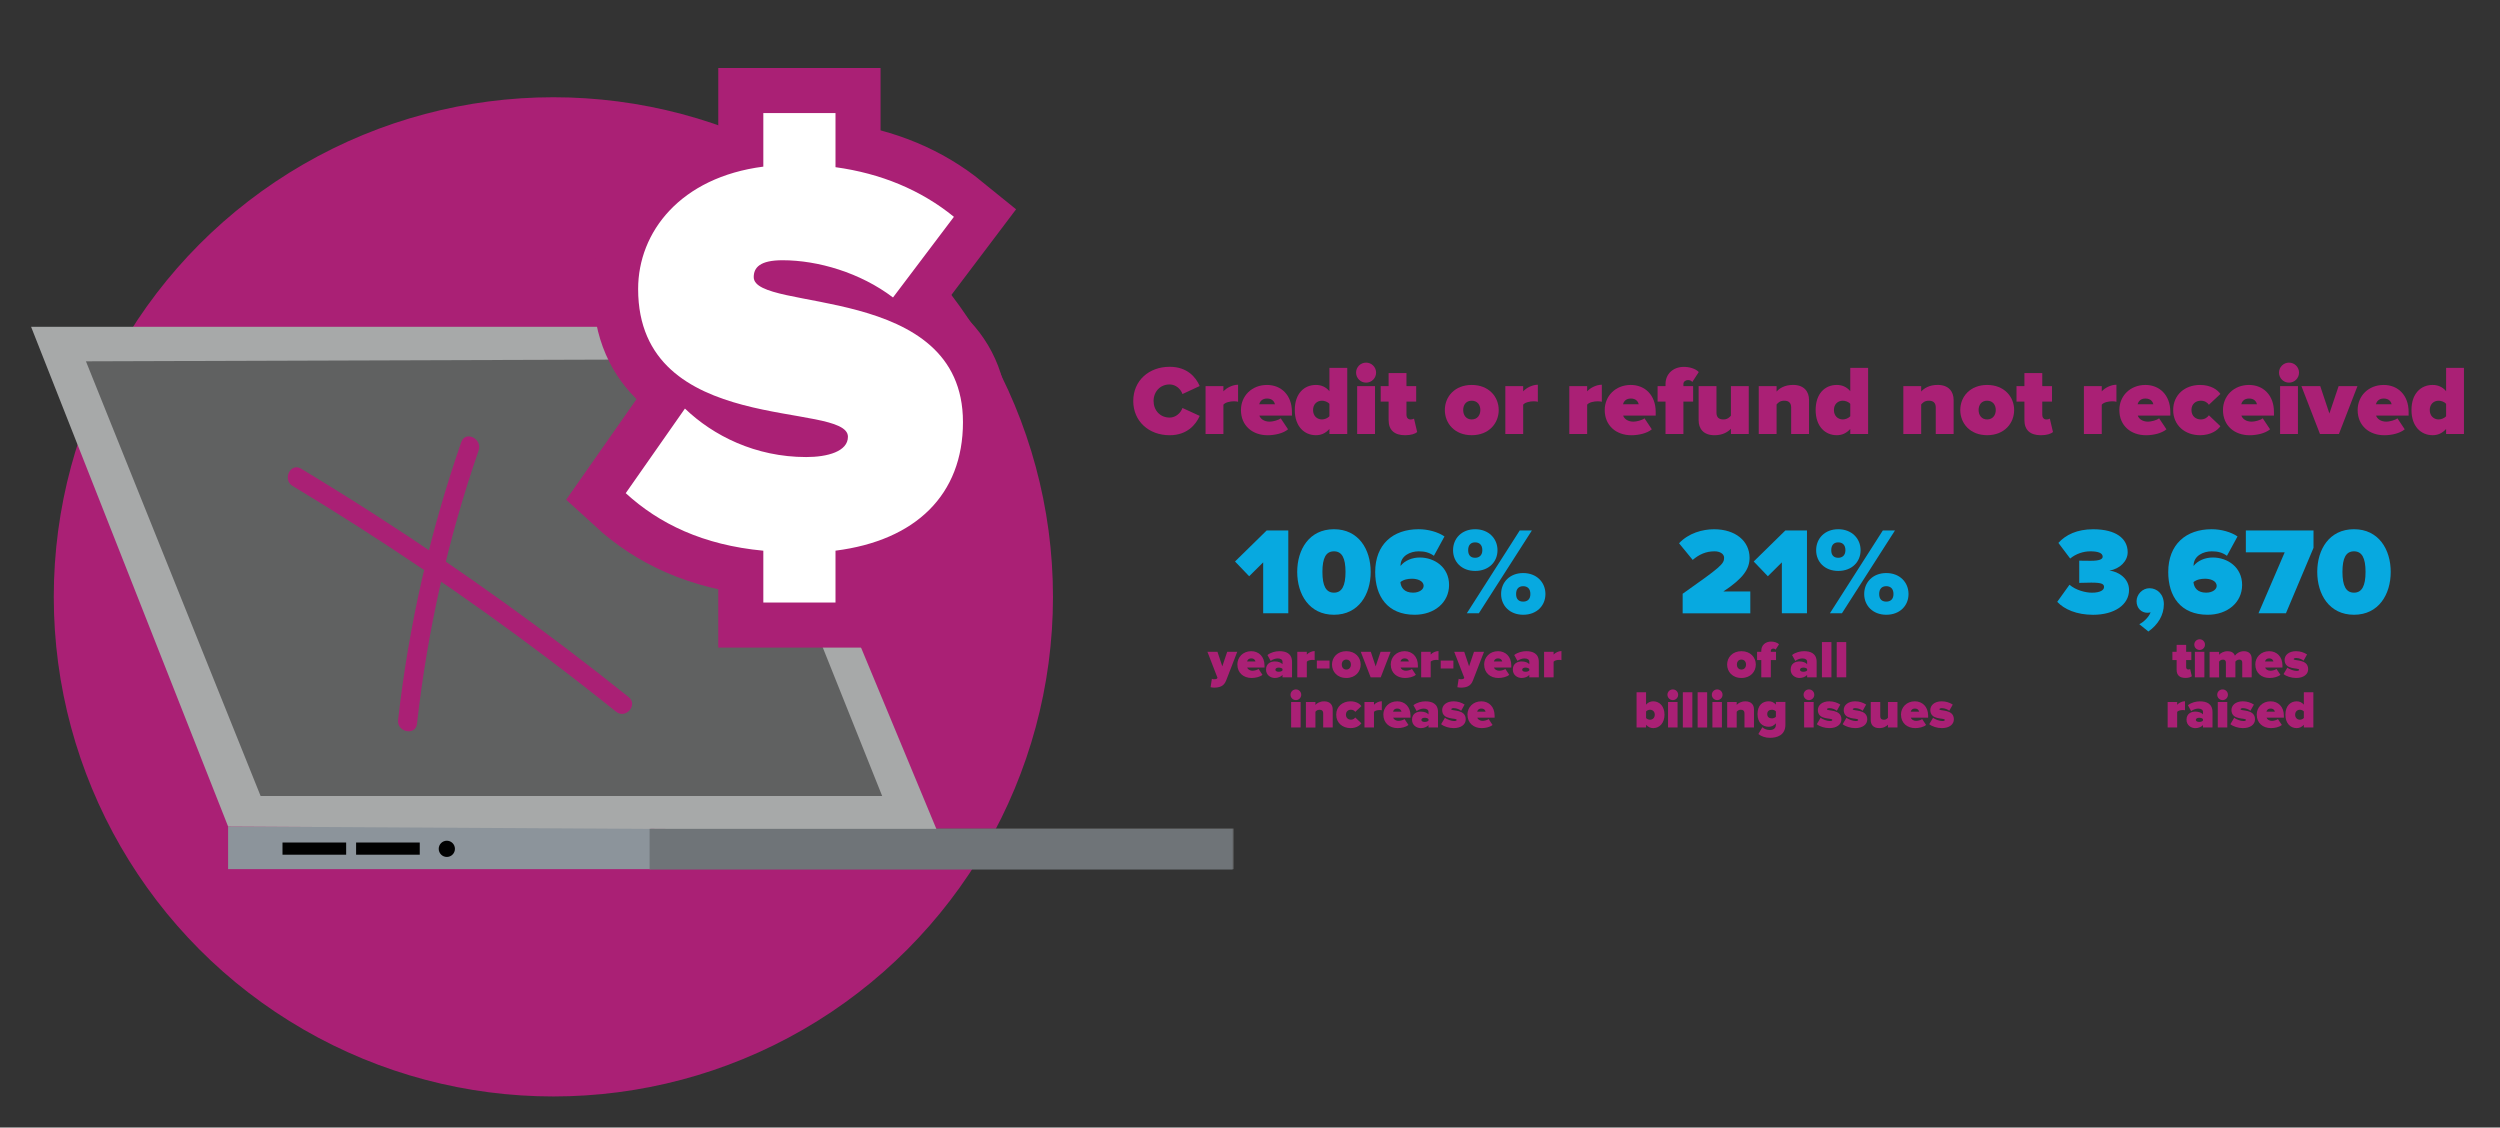 <?xml version="1.0" encoding="UTF-8"?><svg id="Object" xmlns="http://www.w3.org/2000/svg" viewBox="0 0 804.34 362.77"><rect x="0" y="0" width="804.34" height="362.77" fill="#333333" stroke="none"/><circle cx="178.04" cy="192.03" r="160.74" style="fill:#aa2075; stroke-width:0px;"/><rect x="73.39" y="265.91" width="135.94" height="13.72" style="fill:#8c949b; stroke-width:0px;"/><rect x="209.33" y="266.57" width="187.57" height="13.07" style="fill:#606161; stroke-width:0px;"/><polygon points="73.39 265.91 10 105.14 234.16 105.14 301.48 267.22 73.39 265.91" style="fill:#a7a9a9; stroke-width:0px;"/><polygon points="27.65 116.25 83.85 256.11 283.83 256.11 227.63 115.6 27.65 116.25" style="fill:#606161; stroke-width:0px;"/><rect x="90.89" y="271.07" width="20.48" height="3.92" style="fill:#010101; stroke-width:0px;"/><rect x="114.57" y="271.07" width="20.48" height="3.92" style="fill:#010101; stroke-width:0px;"/><circle cx="143.76" cy="273.1" r="2.61" style="fill:#010101; stroke-width:0px;"/><rect x="209" y="266.67" width="187.57" height="13.07" style="fill:#6f7478; stroke-width:0px;"/><path d="M406.41,197.31v-16.38l-4.51,4.47-4.55-4.75,10.19-9.99h6.95v26.64h-8.07Z" style="fill:#07a9e0; stroke-width:0px;"/><path d="M417.36,184.01c0-7.23,3.87-13.74,11.82-13.74s11.82,6.51,11.82,13.74-3.88,13.78-11.82,13.78-11.82-6.55-11.82-13.78ZM432.9,184.01c0-4.51-1.16-6.63-3.72-6.63s-3.71,2.12-3.71,6.63,1.16,6.67,3.71,6.67,3.72-2.16,3.72-6.67Z" style="fill:#07a9e0; stroke-width:0px;"/><path d="M442.45,184.05c0-8.91,5.71-13.78,13.98-13.78,3.04,0,6.19.88,8.31,2.32l-3.4,6.23c-1.52-1.08-2.96-1.44-4.91-1.44-2.64,0-5.83,1.4-5.83,4.63v.08c1.36-1.76,3.76-2.72,6.19-2.72,4.79,0,9.43,3.16,9.43,8.83s-4.75,9.59-11.07,9.59c-8.75,0-12.7-5.95-12.7-13.74ZM458.03,188.52c0-1.72-2.12-2.32-3.72-2.32-1.36,0-2.68.24-3.75,1.08.16,1.8,1.28,3.4,4.07,3.4,2.04,0,3.4-1.04,3.4-2.16Z" style="fill:#07a9e0; stroke-width:0px;"/><path d="M467.5,177.02c0-3.76,2.76-6.75,7.11-6.75s7.19,3,7.19,6.75-2.8,6.67-7.19,6.67-7.11-2.96-7.11-6.67ZM471.93,197.31l17.02-26.64h3.91l-17.06,26.64h-3.88ZM476.92,177.02c0-1.8-1.04-2.52-2.32-2.52s-2.24.72-2.24,2.52,1,2.44,2.24,2.44,2.32-.72,2.32-2.44ZM482.96,191.12c0-3.76,2.76-6.75,7.11-6.75s7.15,3,7.15,6.75-2.8,6.67-7.15,6.67-7.11-2.96-7.11-6.67ZM492.38,191.12c0-1.8-1.04-2.52-2.32-2.52s-2.28.72-2.28,2.52,1,2.44,2.28,2.44,2.32-.68,2.32-2.44Z" style="fill:#07a9e0; stroke-width:0px;"/><path d="M541.37,197.31v-6.27c12.18-8.59,13.34-9.59,13.34-11.58,0-1.28-1.36-2.08-3.08-2.08-2.84,0-4.99,1.04-7.03,2.76l-4.39-5.35c3.08-3.28,7.55-4.51,11.27-4.51,6.91,0,11.42,3.83,11.42,9.19,0,3.63-2.08,6.63-8.43,10.83h8.67v7.03h-21.77Z" style="fill:#07a9e0; stroke-width:0px;"/><path d="M573.29,197.31v-16.38l-4.51,4.47-4.55-4.75,10.19-9.99h6.95v26.64h-8.07Z" style="fill:#07a9e0; stroke-width:0px;"/><path d="M584.32,177.02c0-3.76,2.76-6.75,7.11-6.75s7.19,3,7.19,6.75-2.8,6.67-7.19,6.67-7.11-2.96-7.11-6.67ZM588.75,197.31l17.02-26.64h3.91l-17.06,26.64h-3.88ZM593.74,177.02c0-1.8-1.04-2.52-2.32-2.52s-2.24.72-2.24,2.52,1,2.44,2.24,2.44,2.32-.72,2.32-2.44ZM599.78,191.12c0-3.76,2.76-6.75,7.11-6.75s7.15,3,7.15,6.75-2.8,6.67-7.15,6.67-7.11-2.96-7.11-6.67ZM609.2,191.12c0-1.8-1.04-2.52-2.32-2.52s-2.28.72-2.28,2.52,1,2.44,2.28,2.44,2.32-.68,2.32-2.44Z" style="fill:#07a9e0; stroke-width:0px;"/><path d="M661.88,193.64l3.95-5.51c2.08,1.8,5.19,2.56,7.23,2.56,2.64,0,3.88-.84,3.88-1.8s-.56-1.44-4.11-1.44c-1.16,0-3.48.04-3.87.08v-7.15c.52.04,2.92.04,3.87.04,2.56,0,3.68-.48,3.68-1.32,0-1.24-1.64-1.72-3.95-1.72s-4.67.8-6.51,2.32l-3.79-5.03c2.36-2.6,5.99-4.39,11.19-4.39,7.35,0,11.1,3,11.1,7.39,0,2.84-2.48,5.35-5.87,5.91,2.96.32,6.31,2.56,6.31,6.23,0,4.75-4.67,7.99-11.58,7.99-5.27,0-9.27-1.76-11.5-4.15Z" style="fill:#07a9e0; stroke-width:0px;"/><path d="M691.21,203.18l-2.92-2.36c1.28-.56,3.12-2.32,3.64-3.83-.2.08-.6.16-1.04.16-1.92,0-3.48-1.48-3.48-3.71s1.92-4.19,4.15-4.19c2.44,0,4.63,1.88,4.63,5.15,0,3.52-1.88,6.59-4.99,8.79Z" style="fill:#07a9e0; stroke-width:0px;"/><path d="M697.6,184.05c0-8.91,5.71-13.78,13.98-13.78,3.04,0,6.19.88,8.31,2.32l-3.4,6.23c-1.52-1.08-2.96-1.44-4.91-1.44-2.64,0-5.83,1.4-5.83,4.63v.08c1.36-1.76,3.76-2.72,6.19-2.72,4.79,0,9.43,3.16,9.43,8.83s-4.75,9.59-11.07,9.59c-8.75,0-12.7-5.95-12.7-13.74ZM713.18,188.52c0-1.72-2.12-2.32-3.71-2.32-1.36,0-2.68.24-3.75,1.08.16,1.8,1.28,3.4,4.07,3.4,2.04,0,3.4-1.04,3.4-2.16Z" style="fill:#07a9e0; stroke-width:0px;"/><path d="M726.64,197.31l8.43-19.61h-12.5v-7.03h21.77v5.59l-8.87,21.05h-8.83Z" style="fill:#07a9e0; stroke-width:0px;"/><path d="M745.54,184.01c0-7.23,3.87-13.74,11.82-13.74s11.82,6.51,11.82,13.74-3.88,13.78-11.82,13.78-11.82-6.55-11.82-13.78ZM761.08,184.01c0-4.51-1.16-6.63-3.72-6.63s-3.71,2.12-3.71,6.63,1.16,6.67,3.71,6.67,3.72-2.16,3.72-6.67Z" style="fill:#07a9e0; stroke-width:0px;"/><path d="M389.91,218.39c.19.1.44.15.65.15.59,0,.97-.1,1.07-.32l.07-.17-3.23-8.35h3.23l1.56,4.69,1.58-4.69h3.23l-3.57,9.23c-.73,1.9-2.09,2.26-3.82,2.31-.22,0-.9-.05-1.19-.14l.42-2.72Z" style="fill:#aa2075; stroke-width:0px;"/><path d="M398.1,213.81c0-2.38,1.82-4.3,4.47-4.3,2.41,0,4.27,1.73,4.27,4.62v.63h-5.58c.17.53.76,1.04,1.77,1.04.46,0,1.48-.22,1.89-.58l1.26,1.89c-.82.7-2.28,1.02-3.5,1.02-2.57,0-4.57-1.62-4.57-4.32ZM402.57,211.83c-.93,0-1.24.61-1.34.99h2.7c-.09-.36-.37-.99-1.36-.99Z" style="fill:#aa2075; stroke-width:0px;"/><path d="M412.63,217.92v-.78c-.46.58-1.46.99-2.48.99-1.22,0-2.82-.83-2.82-2.7,0-2.04,1.6-2.62,2.82-2.62,1.07,0,2.04.34,2.48.9v-.85c0-.58-.53-1.02-1.53-1.02-.76,0-1.63.31-2.28.8l-1.04-1.89c1.1-.88,2.63-1.24,3.88-1.24,2.04,0,4.03.71,4.03,3.45v4.96h-3.06ZM412.63,215.69v-.46c-.2-.29-.73-.44-1.21-.44-.51,0-1.07.17-1.07.68s.56.66,1.07.66c.48,0,1-.15,1.21-.44Z" style="fill:#aa2075; stroke-width:0px;"/><path d="M417.39,217.92v-8.21h3.06v.9c.51-.59,1.58-1.14,2.52-1.14v2.92c-.15-.05-.41-.08-.7-.08-.65,0-1.48.17-1.82.58v5.03h-3.06Z" style="fill:#aa2075; stroke-width:0px;"/><path d="M423.68,215.08v-2.55h4.08v2.55h-4.08Z" style="fill:#aa2075; stroke-width:0px;"/><path d="M428.55,213.81c0-2.29,1.7-4.3,4.61-4.3s4.62,2.01,4.62,4.3-1.7,4.32-4.62,4.32-4.61-2.02-4.61-4.32ZM434.64,213.81c0-.9-.53-1.6-1.48-1.6s-1.46.7-1.46,1.6.53,1.61,1.46,1.61,1.48-.7,1.48-1.61Z" style="fill:#aa2075; stroke-width:0px;"/><path d="M440.99,217.92l-3.18-8.21h3.23l1.56,4.69,1.58-4.69h3.23l-3.18,8.21h-3.25Z" style="fill:#aa2075; stroke-width:0px;"/><path d="M447.45,213.81c0-2.38,1.82-4.3,4.47-4.3,2.41,0,4.27,1.73,4.27,4.62v.63h-5.58c.17.53.77,1.04,1.77,1.04.46,0,1.48-.22,1.89-.58l1.26,1.89c-.82.7-2.28,1.02-3.5,1.02-2.57,0-4.57-1.62-4.57-4.32ZM451.92,211.83c-.94,0-1.24.61-1.34.99h2.7c-.08-.36-.37-.99-1.36-.99Z" style="fill:#aa2075; stroke-width:0px;"/><path d="M457.24,217.92v-8.21h3.06v.9c.51-.59,1.58-1.14,2.52-1.14v2.92c-.15-.05-.41-.08-.7-.08-.65,0-1.48.17-1.82.58v5.03h-3.06Z" style="fill:#aa2075; stroke-width:0px;"/><path d="M463.53,215.08v-2.55h4.08v2.55h-4.08Z" style="fill:#aa2075; stroke-width:0px;"/><path d="M469.31,218.39c.19.1.44.15.65.15.59,0,.97-.1,1.07-.32l.07-.17-3.23-8.35h3.23l1.56,4.69,1.58-4.69h3.23l-3.57,9.23c-.73,1.9-2.09,2.26-3.82,2.31-.22,0-.9-.05-1.19-.14l.42-2.72Z" style="fill:#aa2075; stroke-width:0px;"/><path d="M477.5,213.81c0-2.38,1.82-4.3,4.47-4.3,2.41,0,4.27,1.73,4.27,4.62v.63h-5.58c.17.53.76,1.04,1.77,1.04.46,0,1.48-.22,1.89-.58l1.26,1.89c-.82.7-2.28,1.02-3.5,1.02-2.57,0-4.57-1.62-4.57-4.32ZM481.97,211.83c-.93,0-1.24.61-1.34.99h2.7c-.09-.36-.37-.99-1.36-.99Z" style="fill:#aa2075; stroke-width:0px;"/><path d="M492.03,217.92v-.78c-.46.58-1.46.99-2.48.99-1.22,0-2.82-.83-2.82-2.7,0-2.04,1.6-2.62,2.82-2.62,1.07,0,2.04.34,2.48.9v-.85c0-.58-.53-1.02-1.53-1.02-.76,0-1.63.31-2.28.8l-1.04-1.89c1.1-.88,2.63-1.24,3.88-1.24,2.04,0,4.03.71,4.03,3.45v4.96h-3.06ZM492.03,215.69v-.46c-.2-.29-.73-.44-1.21-.44-.51,0-1.07.17-1.07.68s.56.66,1.07.66c.48,0,1-.15,1.21-.44Z" style="fill:#aa2075; stroke-width:0px;"/><path d="M496.79,217.92v-8.21h3.06v.9c.51-.59,1.58-1.14,2.52-1.14v2.92c-.15-.05-.41-.08-.7-.08-.65,0-1.48.17-1.82.58v5.03h-3.06Z" style="fill:#aa2075; stroke-width:0px;"/><path d="M415.21,223.53c0-.95.76-1.72,1.72-1.72s1.72.76,1.72,1.72-.77,1.72-1.72,1.72-1.72-.77-1.72-1.72ZM415.4,234.06v-8.21h3.06v8.21h-3.06Z" style="fill:#aa2075; stroke-width:0px;"/><path d="M425.72,234.06v-4.54c0-.85-.46-1.17-1.19-1.17s-1.05.36-1.31.65v5.07h-3.06v-8.21h3.06v.93c.48-.54,1.38-1.14,2.82-1.14,1.9,0,2.74,1.16,2.74,2.58v5.83h-3.06Z" style="fill:#aa2075; stroke-width:0px;"/><path d="M429.91,229.94c0-2.6,2.01-4.3,4.61-4.3,1.87,0,3.03.85,3.48,1.55l-1.97,1.85c-.25-.39-.73-.7-1.38-.7-.87,0-1.61.54-1.61,1.6s.75,1.61,1.61,1.61c.65,0,1.12-.34,1.38-.71l1.97,1.87c-.46.68-1.62,1.55-3.48,1.55-2.6,0-4.61-1.7-4.61-4.32Z" style="fill:#aa2075; stroke-width:0px;"/><path d="M439,234.06v-8.21h3.06v.9c.51-.59,1.58-1.14,2.52-1.14v2.92c-.15-.05-.41-.08-.7-.08-.65,0-1.48.17-1.82.58v5.03h-3.06Z" style="fill:#aa2075; stroke-width:0px;"/><path d="M445.07,229.94c0-2.38,1.82-4.3,4.47-4.3,2.41,0,4.27,1.73,4.27,4.62v.63h-5.58c.17.53.77,1.04,1.77,1.04.46,0,1.48-.22,1.89-.58l1.26,1.89c-.82.7-2.28,1.02-3.5,1.02-2.57,0-4.57-1.62-4.57-4.32ZM449.54,227.97c-.94,0-1.24.61-1.34.99h2.7c-.08-.36-.37-.99-1.36-.99Z" style="fill:#aa2075; stroke-width:0px;"/><path d="M459.6,234.06v-.78c-.46.58-1.46.99-2.48.99-1.22,0-2.82-.83-2.82-2.7,0-2.04,1.6-2.62,2.82-2.62,1.07,0,2.04.34,2.48.9v-.85c0-.58-.53-1.02-1.53-1.02-.76,0-1.63.31-2.28.8l-1.04-1.89c1.1-.88,2.63-1.24,3.88-1.24,2.04,0,4.03.71,4.03,3.45v4.96h-3.06ZM459.6,231.83v-.46c-.2-.29-.73-.44-1.21-.44-.51,0-1.07.17-1.07.68s.56.66,1.07.66c.48,0,1-.15,1.21-.44Z" style="fill:#aa2075; stroke-width:0px;"/><path d="M463.66,233l1.22-2.06c.65.51,2.04,1.04,2.96,1.04.63,0,.82-.15.82-.36,0-.78-4.66.22-4.66-3.18,0-1.48,1.29-2.8,3.67-2.8,1.38,0,2.6.42,3.55,1.05l-1.12,1.99c-.51-.43-1.46-.85-2.41-.85-.44,0-.77.17-.77.36,0,.68,4.66-.17,4.66,3.25,0,1.63-1.46,2.82-3.89,2.82-1.51,0-3.14-.53-4.03-1.26Z" style="fill:#aa2075; stroke-width:0px;"/><path d="M472.13,229.94c0-2.38,1.82-4.3,4.47-4.3,2.41,0,4.27,1.73,4.27,4.62v.63h-5.58c.17.53.76,1.04,1.77,1.04.46,0,1.48-.22,1.89-.58l1.26,1.89c-.82.7-2.28,1.02-3.5,1.02-2.57,0-4.57-1.62-4.57-4.32ZM476.6,227.97c-.93,0-1.24.61-1.34.99h2.7c-.09-.36-.37-.99-1.36-.99Z" style="fill:#aa2075; stroke-width:0px;"/><path d="M555.68,213.81c0-2.29,1.7-4.3,4.61-4.3s4.62,2.01,4.62,4.3-1.7,4.32-4.62,4.32-4.61-2.02-4.61-4.32ZM561.76,213.81c0-.9-.53-1.6-1.48-1.6s-1.46.7-1.46,1.6.53,1.61,1.46,1.61,1.48-.7,1.48-1.61Z" style="fill:#aa2075; stroke-width:0px;"/><path d="M566.67,217.92v-5.56h-1.36v-2.65h1.36v-.37c0-1.72,1.31-2.92,3.13-2.92.95,0,1.99.27,2.57.88l-1.1,1.7c-.19-.22-.41-.32-.75-.32-.39,0-.78.25-.78.66v.37h1.67v2.65h-1.67v5.56h-3.06Z" style="fill:#aa2075; stroke-width:0px;"/><path d="M581.42,217.92v-.78c-.46.58-1.46.99-2.48.99-1.22,0-2.82-.83-2.82-2.7,0-2.04,1.6-2.62,2.82-2.62,1.07,0,2.04.34,2.48.9v-.85c0-.58-.53-1.02-1.53-1.02-.76,0-1.63.31-2.28.8l-1.04-1.89c1.1-.88,2.63-1.24,3.88-1.24,2.04,0,4.03.71,4.03,3.45v4.96h-3.06ZM581.42,215.69v-.46c-.2-.29-.73-.44-1.21-.44-.51,0-1.07.17-1.07.68s.56.66,1.07.66c.48,0,1-.15,1.21-.44Z" style="fill:#aa2075; stroke-width:0px;"/><path d="M586.18,217.92v-11.34h3.06v11.34h-3.06Z" style="fill:#aa2075; stroke-width:0px;"/><path d="M590.94,217.92v-11.34h3.06v11.34h-3.06Z" style="fill:#aa2075; stroke-width:0px;"/><path d="M526.54,234.06v-11.34h3.06v3.99c.65-.78,1.48-1.07,2.31-1.07,2.02,0,3.62,1.58,3.62,4.3s-1.63,4.32-3.62,4.32c-.83,0-1.61-.29-2.31-1.07v.87h-3.06ZM530.87,231.56c.83,0,1.53-.58,1.53-1.61s-.7-1.6-1.53-1.6c-.41,0-.99.2-1.27.56v2.11c.29.36.87.54,1.27.54Z" style="fill:#aa2075; stroke-width:0px;"/><path d="M536.48,223.53c0-.95.76-1.72,1.72-1.72s1.72.76,1.72,1.72-.77,1.72-1.72,1.72-1.72-.77-1.72-1.72ZM536.67,234.06v-8.21h3.06v8.21h-3.06Z" style="fill:#aa2075; stroke-width:0px;"/><path d="M541.43,234.06v-11.34h3.06v11.34h-3.06Z" style="fill:#aa2075; stroke-width:0px;"/><path d="M546.19,234.06v-11.34h3.06v11.34h-3.06Z" style="fill:#aa2075; stroke-width:0px;"/><path d="M550.76,223.53c0-.95.76-1.72,1.72-1.72s1.72.76,1.72,1.72-.77,1.72-1.72,1.72-1.72-.77-1.72-1.72ZM550.94,234.06v-8.21h3.06v8.21h-3.06Z" style="fill:#aa2075; stroke-width:0px;"/><path d="M561.26,234.06v-4.54c0-.85-.46-1.17-1.19-1.17s-1.05.36-1.31.65v5.07h-3.06v-8.21h3.06v.93c.48-.54,1.38-1.14,2.82-1.14,1.9,0,2.74,1.16,2.74,2.58v5.83h-3.06Z" style="fill:#aa2075; stroke-width:0px;"/><path d="M565.73,236.16l1.29-2.18c.63.63,1.56.9,2.45.9.71,0,1.9-.27,1.9-1.72v-.44c-.7.8-1.46,1.11-2.31,1.11-1.97,0-3.6-1.29-3.6-4.1s1.58-4.1,3.6-4.1c.85,0,1.65.29,2.31,1.07v-.87h3.06v7.33c0,3.55-2.92,4.22-4.96,4.22-1.41,0-2.67-.37-3.74-1.22ZM571.37,230.61v-1.73c-.29-.34-.87-.53-1.26-.53-.83,0-1.53.39-1.53,1.39s.7,1.39,1.53,1.39c.39,0,.97-.19,1.26-.53Z" style="fill:#aa2075; stroke-width:0px;"/><path d="M580.28,223.53c0-.95.76-1.72,1.72-1.72s1.72.76,1.72,1.72-.77,1.72-1.72,1.72-1.72-.77-1.72-1.72ZM580.46,234.06v-8.21h3.06v8.21h-3.06Z" style="fill:#aa2075; stroke-width:0px;"/><path d="M584.53,233l1.22-2.06c.65.51,2.04,1.04,2.96,1.04.63,0,.82-.15.82-.36,0-.78-4.66.22-4.66-3.18,0-1.48,1.29-2.8,3.67-2.8,1.38,0,2.6.42,3.55,1.05l-1.12,1.99c-.51-.43-1.46-.85-2.41-.85-.44,0-.77.17-.77.36,0,.68,4.66-.17,4.66,3.25,0,1.63-1.46,2.82-3.89,2.82-1.51,0-3.14-.53-4.03-1.26Z" style="fill:#aa2075; stroke-width:0px;"/><path d="M592.85,233l1.22-2.06c.65.51,2.04,1.04,2.96,1.04.63,0,.82-.15.82-.36,0-.78-4.66.22-4.66-3.18,0-1.48,1.29-2.8,3.67-2.8,1.38,0,2.6.42,3.55,1.05l-1.12,1.99c-.51-.43-1.46-.85-2.41-.85-.44,0-.77.17-.77.36,0,.68,4.66-.17,4.66,3.25,0,1.63-1.46,2.82-3.89,2.82-1.51,0-3.14-.53-4.03-1.26Z" style="fill:#aa2075; stroke-width:0px;"/><path d="M607.42,234.06v-.92c-.48.53-1.38,1.12-2.82,1.12-1.9,0-2.72-1.14-2.72-2.55v-5.86h3.06v4.56c0,.83.44,1.16,1.19,1.16.68,0,1.04-.36,1.29-.65v-5.07h3.06v8.21h-3.06Z" style="fill:#aa2075; stroke-width:0px;"/><path d="M611.61,229.94c0-2.38,1.82-4.3,4.47-4.3,2.41,0,4.27,1.73,4.27,4.62v.63h-5.58c.17.53.76,1.04,1.77,1.04.46,0,1.48-.22,1.89-.58l1.26,1.89c-.82.7-2.28,1.02-3.5,1.02-2.57,0-4.57-1.62-4.57-4.32ZM616.09,227.97c-.93,0-1.24.61-1.34.99h2.7c-.09-.36-.37-.99-1.36-.99Z" style="fill:#aa2075; stroke-width:0px;"/><path d="M620.71,233l1.22-2.06c.65.51,2.04,1.04,2.96,1.04.63,0,.82-.15.82-.36,0-.78-4.66.22-4.66-3.18,0-1.48,1.29-2.8,3.67-2.8,1.38,0,2.6.42,3.55,1.05l-1.12,1.99c-.51-.43-1.46-.85-2.41-.85-.44,0-.77.17-.77.36,0,.68,4.66-.17,4.66,3.25,0,1.63-1.46,2.82-3.89,2.82-1.51,0-3.14-.53-4.03-1.26Z" style="fill:#aa2075; stroke-width:0px;"/><path d="M700.3,215.54v-3.18h-1.36v-2.65h1.36v-2.24h3.06v2.24h1.67v2.65h-1.67v2.29c0,.42.27.76.68.76.27,0,.54-.08.61-.15l.54,2.31c-.32.29-1.04.54-2.07.54-1.82,0-2.82-.87-2.82-2.58Z" style="fill:#aa2075; stroke-width:0px;"/><path d="M705.98,207.4c0-.95.76-1.72,1.72-1.72s1.72.76,1.72,1.72-.77,1.72-1.72,1.72-1.72-.77-1.72-1.72ZM706.17,217.92v-8.21h3.06v8.21h-3.06Z" style="fill:#aa2075; stroke-width:0px;"/><path d="M721.41,217.92v-4.79c0-.49-.25-.92-.94-.92s-1.05.41-1.26.65v5.07h-3.06v-4.79c0-.49-.24-.92-.94-.92s-1.04.41-1.24.65v5.07h-3.06v-8.21h3.06v.93c.36-.46,1.39-1.14,2.72-1.14,1.16,0,1.99.42,2.36,1.44.48-.71,1.55-1.44,2.87-1.44,1.51,0,2.53.76,2.53,2.46v5.95h-3.06Z" style="fill:#aa2075; stroke-width:0px;"/><path d="M725.61,213.81c0-2.38,1.82-4.3,4.47-4.3,2.41,0,4.27,1.73,4.27,4.62v.63h-5.58c.17.53.76,1.04,1.77,1.04.46,0,1.48-.22,1.89-.58l1.26,1.89c-.82.7-2.28,1.02-3.5,1.02-2.57,0-4.57-1.62-4.57-4.32ZM730.08,211.83c-.93,0-1.24.61-1.34.99h2.7c-.09-.36-.37-.99-1.36-.99Z" style="fill:#aa2075; stroke-width:0px;"/><path d="M734.7,216.87l1.22-2.06c.65.51,2.04,1.04,2.96,1.04.63,0,.82-.15.82-.36,0-.78-4.66.22-4.66-3.18,0-1.48,1.29-2.8,3.67-2.8,1.38,0,2.6.42,3.55,1.05l-1.12,1.99c-.51-.43-1.46-.85-2.41-.85-.44,0-.77.17-.77.36,0,.68,4.66-.17,4.66,3.25,0,1.63-1.46,2.82-3.89,2.82-1.51,0-3.14-.53-4.03-1.26Z" style="fill:#aa2075; stroke-width:0px;"/><path d="M697.41,234.06v-8.21h3.06v.9c.51-.59,1.58-1.14,2.52-1.14v2.92c-.15-.05-.41-.08-.7-.08-.65,0-1.48.17-1.82.58v5.03h-3.06Z" style="fill:#aa2075; stroke-width:0px;"/><path d="M708.78,234.06v-.78c-.46.58-1.46.99-2.48.99-1.22,0-2.82-.83-2.82-2.7,0-2.04,1.6-2.62,2.82-2.62,1.07,0,2.04.34,2.48.9v-.85c0-.58-.53-1.02-1.53-1.02-.76,0-1.63.31-2.28.8l-1.04-1.89c1.1-.88,2.63-1.24,3.88-1.24,2.04,0,4.03.71,4.03,3.45v4.96h-3.06ZM708.78,231.83v-.46c-.2-.29-.73-.44-1.21-.44-.51,0-1.07.17-1.07.68s.56.66,1.07.66c.48,0,1-.15,1.21-.44Z" style="fill:#aa2075; stroke-width:0px;"/><path d="M713.36,223.53c0-.95.76-1.72,1.72-1.72s1.72.76,1.72,1.72-.77,1.72-1.72,1.72-1.72-.77-1.72-1.72ZM713.54,234.06v-8.21h3.06v8.21h-3.06Z" style="fill:#aa2075; stroke-width:0px;"/><path d="M717.6,233l1.22-2.06c.65.51,2.04,1.04,2.96,1.04.63,0,.82-.15.82-.36,0-.78-4.66.22-4.66-3.18,0-1.48,1.29-2.8,3.67-2.8,1.38,0,2.6.42,3.55,1.05l-1.12,1.99c-.51-.43-1.46-.85-2.41-.85-.44,0-.77.17-.77.36,0,.68,4.66-.17,4.66,3.25,0,1.63-1.46,2.82-3.89,2.82-1.51,0-3.14-.53-4.03-1.26Z" style="fill:#aa2075; stroke-width:0px;"/><path d="M726.07,229.94c0-2.38,1.82-4.3,4.47-4.3,2.41,0,4.27,1.73,4.27,4.62v.63h-5.58c.17.53.77,1.04,1.77,1.04.46,0,1.48-.22,1.89-.58l1.26,1.89c-.82.7-2.28,1.02-3.5,1.02-2.57,0-4.57-1.62-4.57-4.32ZM730.54,227.97c-.94,0-1.24.61-1.34.99h2.7c-.08-.36-.37-.99-1.36-.99Z" style="fill:#aa2075; stroke-width:0px;"/><path d="M741.23,234.06v-.87c-.7.78-1.48,1.07-2.31,1.07-1.99,0-3.62-1.5-3.62-4.32s1.6-4.3,3.62-4.3c.83,0,1.67.29,2.31,1.07v-3.99h3.06v11.34h-3.06ZM741.23,231v-2.11c-.29-.36-.87-.54-1.27-.54-.83,0-1.53.58-1.53,1.6s.7,1.61,1.53,1.61c.41,0,.99-.2,1.27-.56Z" style="fill:#aa2075; stroke-width:0px;"/><path d="M245.59,177.18c-19.41-1.81-33.57-8.71-44.27-18.51l19.05-27.22c9.07,8.71,22.68,15.6,39.01,15.6,6.89,0,13.43-1.81,13.43-6.53,0-11.61-67.5.18-67.5-47.54,0-18.33,13.61-35.93,40.28-39.37v-17.24h23.22v17.42c14.52,2,27.4,7.26,38.1,15.97l-19.6,25.95c-10.52-7.98-24.13-11.98-35.56-11.98-7.26,0-9.25,2.36-9.25,5.44,0,11.43,67.32,1.63,67.32,46.63,0,23.41-15.24,38.1-41.01,41.37v16.69h-23.22v-16.69Z" style="fill:#aa2075; stroke:#aa2075; stroke-miterlimit:10; stroke-width:29px;"/><path d="M245.59,177.18c-19.41-1.81-33.57-8.71-44.27-18.51l19.05-27.22c9.07,8.71,22.68,15.6,39.01,15.6,6.89,0,13.43-1.81,13.43-6.53,0-11.61-67.5.18-67.5-47.54,0-18.33,13.61-35.93,40.28-39.37v-17.24h23.22v17.42c14.52,2,27.4,7.26,38.1,15.97l-19.6,25.95c-10.52-7.98-24.13-11.98-35.56-11.98-7.26,0-9.25,2.36-9.25,5.44,0,11.43,67.32,1.63,67.32,46.63,0,23.41-15.24,38.1-41.01,41.37v16.69h-23.22v-16.69Z" style="fill:#fff; stroke-width:0px;"/><path d="M94.16,156.36c28.24,17.03,55.59,35.51,81.91,55.38,7.47,5.64,14.85,11.39,22.15,17.24,3.1,2.49,7.17-2.19,4.04-4.7-26.02-20.85-53.11-40.34-81.15-58.39-8-5.15-16.09-10.18-24.24-15.1-3.42-2.06-6.11,3.52-2.72,5.57h0Z" style="fill:#aa2075; stroke-width:0px;"/><path d="M148.42,142.2c-10.05,28.98-16.92,58.96-20.34,89.45-.44,3.94,5.63,5.18,6.08,1.22,3.36-29.93,9.97-59.49,19.84-87.95,1.29-3.73-4.26-6.49-5.57-2.72h0Z" style="fill:#aa2075; stroke-width:0px;"/><path d="M364.61,129.02c0-6.57,5.04-11.01,11.71-11.01,5.58,0,8.39,3.25,9.67,6.19l-5.55,2.58c-.54-1.66-2.2-3.09-4.12-3.09-3.09,0-5.17,2.36-5.17,5.33s2.07,5.33,5.17,5.33c1.91,0,3.57-1.44,4.12-3.09l5.55,2.55c-1.24,2.84-4.08,6.22-9.67,6.22-6.67,0-11.71-4.47-11.71-11.01Z" style="fill:#aa2075; stroke-width:0px;"/><path d="M387.87,139.64v-15.41h5.74v1.69c.96-1.12,2.97-2.14,4.72-2.14v5.49c-.29-.1-.77-.16-1.31-.16-1.21,0-2.78.32-3.41,1.08v9.44h-5.74Z" style="fill:#aa2075; stroke-width:0px;"/><path d="M399.26,131.92c0-4.47,3.41-8.07,8.39-8.07,4.53,0,8.01,3.25,8.01,8.68v1.18h-10.47c.32.99,1.44,1.95,3.32,1.95.86,0,2.78-.42,3.54-1.08l2.36,3.54c-1.53,1.31-4.28,1.91-6.57,1.91-4.82,0-8.58-3.03-8.58-8.1ZM407.65,128.22c-1.75,0-2.33,1.15-2.52,1.85h5.07c-.16-.67-.7-1.85-2.55-1.85Z" style="fill:#aa2075; stroke-width:0px;"/><path d="M427.72,139.64v-1.63c-1.31,1.47-2.78,2.01-4.34,2.01-3.73,0-6.8-2.81-6.8-8.1s3-8.07,6.8-8.07c1.56,0,3.13.54,4.34,2.01v-7.5h5.74v21.28h-5.74ZM427.72,133.9v-3.96c-.54-.67-1.63-1.02-2.39-1.02-1.56,0-2.87,1.08-2.87,3s1.31,3.03,2.87,3.03c.77,0,1.85-.38,2.39-1.05Z" style="fill:#aa2075; stroke-width:0px;"/><path d="M436.3,119.89c0-1.79,1.44-3.22,3.22-3.22s3.22,1.44,3.22,3.22-1.44,3.22-3.22,3.22-3.22-1.44-3.22-3.22ZM436.65,139.64v-15.41h5.74v15.41h-5.74Z" style="fill:#aa2075; stroke-width:0px;"/><path d="M446.77,135.18v-5.97h-2.55v-4.98h2.55v-4.21h5.74v4.21h3.13v4.98h-3.13v4.31c0,.8.51,1.44,1.28,1.44.51,0,1.02-.16,1.15-.29l1.02,4.34c-.61.54-1.95,1.02-3.89,1.02-3.41,0-5.3-1.63-5.3-4.85Z" style="fill:#aa2075; stroke-width:0px;"/><path d="M464.86,131.92c0-4.31,3.19-8.07,8.65-8.07s8.68,3.77,8.68,8.07-3.19,8.1-8.68,8.1-8.65-3.8-8.65-8.1ZM476.28,131.92c0-1.69-.99-3-2.78-3s-2.74,1.31-2.74,3,.99,3.03,2.74,3.03,2.78-1.31,2.78-3.03Z" style="fill:#aa2075; stroke-width:0px;"/><path d="M484.32,139.64v-15.41h5.74v1.69c.96-1.12,2.97-2.14,4.72-2.14v5.49c-.29-.1-.77-.16-1.31-.16-1.21,0-2.78.32-3.41,1.08v9.44h-5.74Z" style="fill:#aa2075; stroke-width:0px;"/><path d="M504.9,139.64v-15.41h5.74v1.69c.96-1.12,2.97-2.14,4.72-2.14v5.49c-.29-.1-.77-.16-1.31-.16-1.21,0-2.78.32-3.41,1.08v9.44h-5.74Z" style="fill:#aa2075; stroke-width:0px;"/><path d="M516.3,131.92c0-4.47,3.41-8.07,8.39-8.07,4.53,0,8.01,3.25,8.01,8.68v1.18h-10.47c.32.99,1.44,1.95,3.32,1.95.86,0,2.78-.42,3.54-1.08l2.36,3.54c-1.53,1.31-4.28,1.91-6.57,1.91-4.82,0-8.58-3.03-8.58-8.1ZM524.69,128.22c-1.75,0-2.33,1.15-2.52,1.85h5.07c-.16-.67-.7-1.85-2.55-1.85Z" style="fill:#aa2075; stroke-width:0px;"/><path d="M535.86,139.64v-10.43h-2.55v-4.98h2.55v-.7c0-3.22,2.46-5.49,5.87-5.49,1.79,0,3.73.51,4.82,1.66l-2.07,3.19c-.35-.41-.77-.61-1.4-.61-.73,0-1.47.48-1.47,1.25v.7h3.13v4.98h-3.13v10.43h-5.74Z" style="fill:#aa2075; stroke-width:0px;"/><path d="M556.91,139.64v-1.72c-.89.99-2.58,2.11-5.3,2.11-3.57,0-5.1-2.14-5.1-4.79v-11.01h5.74v8.55c0,1.56.83,2.17,2.23,2.17,1.28,0,1.95-.67,2.42-1.21v-9.51h5.74v15.41h-5.74Z" style="fill:#aa2075; stroke-width:0px;"/><path d="M576.28,139.64v-8.52c0-1.6-.86-2.2-2.23-2.2s-1.98.67-2.46,1.21v9.51h-5.74v-15.41h5.74v1.75c.89-1.02,2.58-2.14,5.3-2.14,3.57,0,5.14,2.17,5.14,4.85v10.94h-5.74Z" style="fill:#aa2075; stroke-width:0px;"/><path d="M595.3,139.64v-1.63c-1.31,1.47-2.78,2.01-4.34,2.01-3.73,0-6.8-2.81-6.8-8.1s3-8.07,6.8-8.07c1.56,0,3.13.54,4.34,2.01v-7.5h5.74v21.28h-5.74ZM595.3,133.9v-3.96c-.54-.67-1.63-1.02-2.39-1.02-1.56,0-2.87,1.08-2.87,3s1.31,3.03,2.87,3.03c.77,0,1.85-.38,2.39-1.05Z" style="fill:#aa2075; stroke-width:0px;"/><path d="M622.8,139.64v-8.52c0-1.6-.86-2.2-2.23-2.2s-1.98.67-2.46,1.21v9.51h-5.74v-15.41h5.74v1.75c.89-1.02,2.58-2.14,5.3-2.14,3.57,0,5.14,2.17,5.14,4.85v10.94h-5.74Z" style="fill:#aa2075; stroke-width:0px;"/><path d="M630.69,131.92c0-4.31,3.19-8.07,8.65-8.07s8.68,3.77,8.68,8.07-3.19,8.1-8.68,8.1-8.65-3.8-8.65-8.1ZM642.11,131.92c0-1.69-.99-3-2.78-3s-2.74,1.31-2.74,3,.99,3.03,2.74,3.03,2.78-1.31,2.78-3.03Z" style="fill:#aa2075; stroke-width:0px;"/><path d="M651.33,135.18v-5.97h-2.55v-4.98h2.55v-4.21h5.74v4.21h3.13v4.98h-3.13v4.31c0,.8.51,1.44,1.28,1.44.51,0,1.02-.16,1.15-.29l1.02,4.34c-.61.54-1.95,1.02-3.89,1.02-3.41,0-5.3-1.63-5.3-4.85Z" style="fill:#aa2075; stroke-width:0px;"/><path d="M670.47,139.64v-15.41h5.74v1.69c.96-1.12,2.97-2.14,4.72-2.14v5.49c-.29-.1-.77-.16-1.31-.16-1.21,0-2.78.32-3.41,1.08v9.44h-5.74Z" style="fill:#aa2075; stroke-width:0px;"/><path d="M681.87,131.92c0-4.47,3.41-8.07,8.39-8.07,4.53,0,8.01,3.25,8.01,8.68v1.18h-10.47c.32.99,1.44,1.95,3.32,1.95.86,0,2.78-.42,3.54-1.08l2.36,3.54c-1.53,1.31-4.28,1.91-6.57,1.91-4.82,0-8.58-3.03-8.58-8.1ZM690.26,128.22c-1.75,0-2.33,1.15-2.52,1.85h5.07c-.16-.67-.7-1.85-2.55-1.85Z" style="fill:#aa2075; stroke-width:0px;"/><path d="M699.19,131.92c0-4.88,3.76-8.07,8.65-8.07,3.51,0,5.68,1.6,6.54,2.9l-3.7,3.48c-.48-.73-1.37-1.31-2.58-1.31-1.63,0-3.03,1.02-3.03,3s1.4,3.03,3.03,3.03c1.21,0,2.11-.64,2.58-1.34l3.7,3.51c-.86,1.28-3.03,2.9-6.54,2.9-4.88,0-8.65-3.19-8.65-8.1Z" style="fill:#aa2075; stroke-width:0px;"/><path d="M715.21,131.92c0-4.47,3.41-8.07,8.39-8.07,4.53,0,8.01,3.25,8.01,8.68v1.18h-10.47c.32.99,1.44,1.95,3.32,1.95.86,0,2.78-.42,3.54-1.08l2.36,3.54c-1.53,1.31-4.28,1.91-6.57,1.91-4.82,0-8.58-3.03-8.58-8.1ZM723.6,128.22c-1.75,0-2.33,1.15-2.52,1.85h5.07c-.16-.67-.7-1.85-2.55-1.85Z" style="fill:#aa2075; stroke-width:0px;"/><path d="M733.24,119.89c0-1.79,1.44-3.22,3.22-3.22s3.22,1.44,3.22,3.22-1.44,3.22-3.22,3.22-3.22-1.44-3.22-3.22ZM733.59,139.64v-15.41h5.74v15.41h-5.74Z" style="fill:#aa2075; stroke-width:0px;"/><path d="M746.42,139.64l-5.97-15.41h6.06l2.94,8.81,2.97-8.81h6.06l-5.97,15.41h-6.09Z" style="fill:#aa2075; stroke-width:0px;"/><path d="M758.54,131.92c0-4.47,3.41-8.07,8.39-8.07,4.53,0,8.01,3.25,8.01,8.68v1.18h-10.47c.32.99,1.44,1.95,3.32,1.95.86,0,2.78-.42,3.54-1.08l2.36,3.54c-1.53,1.31-4.28,1.91-6.57,1.91-4.82,0-8.58-3.03-8.58-8.1ZM766.93,128.22c-1.75,0-2.33,1.15-2.52,1.85h5.07c-.16-.67-.7-1.85-2.55-1.85Z" style="fill:#aa2075; stroke-width:0px;"/><path d="M787,139.64v-1.63c-1.31,1.47-2.78,2.01-4.34,2.01-3.73,0-6.8-2.81-6.8-8.1s3-8.07,6.8-8.07c1.56,0,3.13.54,4.34,2.01v-7.5h5.74v21.28h-5.74ZM787,133.9v-3.96c-.54-.67-1.63-1.02-2.39-1.02-1.56,0-2.87,1.08-2.87,3s1.31,3.03,2.87,3.03c.77,0,1.85-.38,2.39-1.05Z" style="fill:#aa2075; stroke-width:0px;"/></svg>